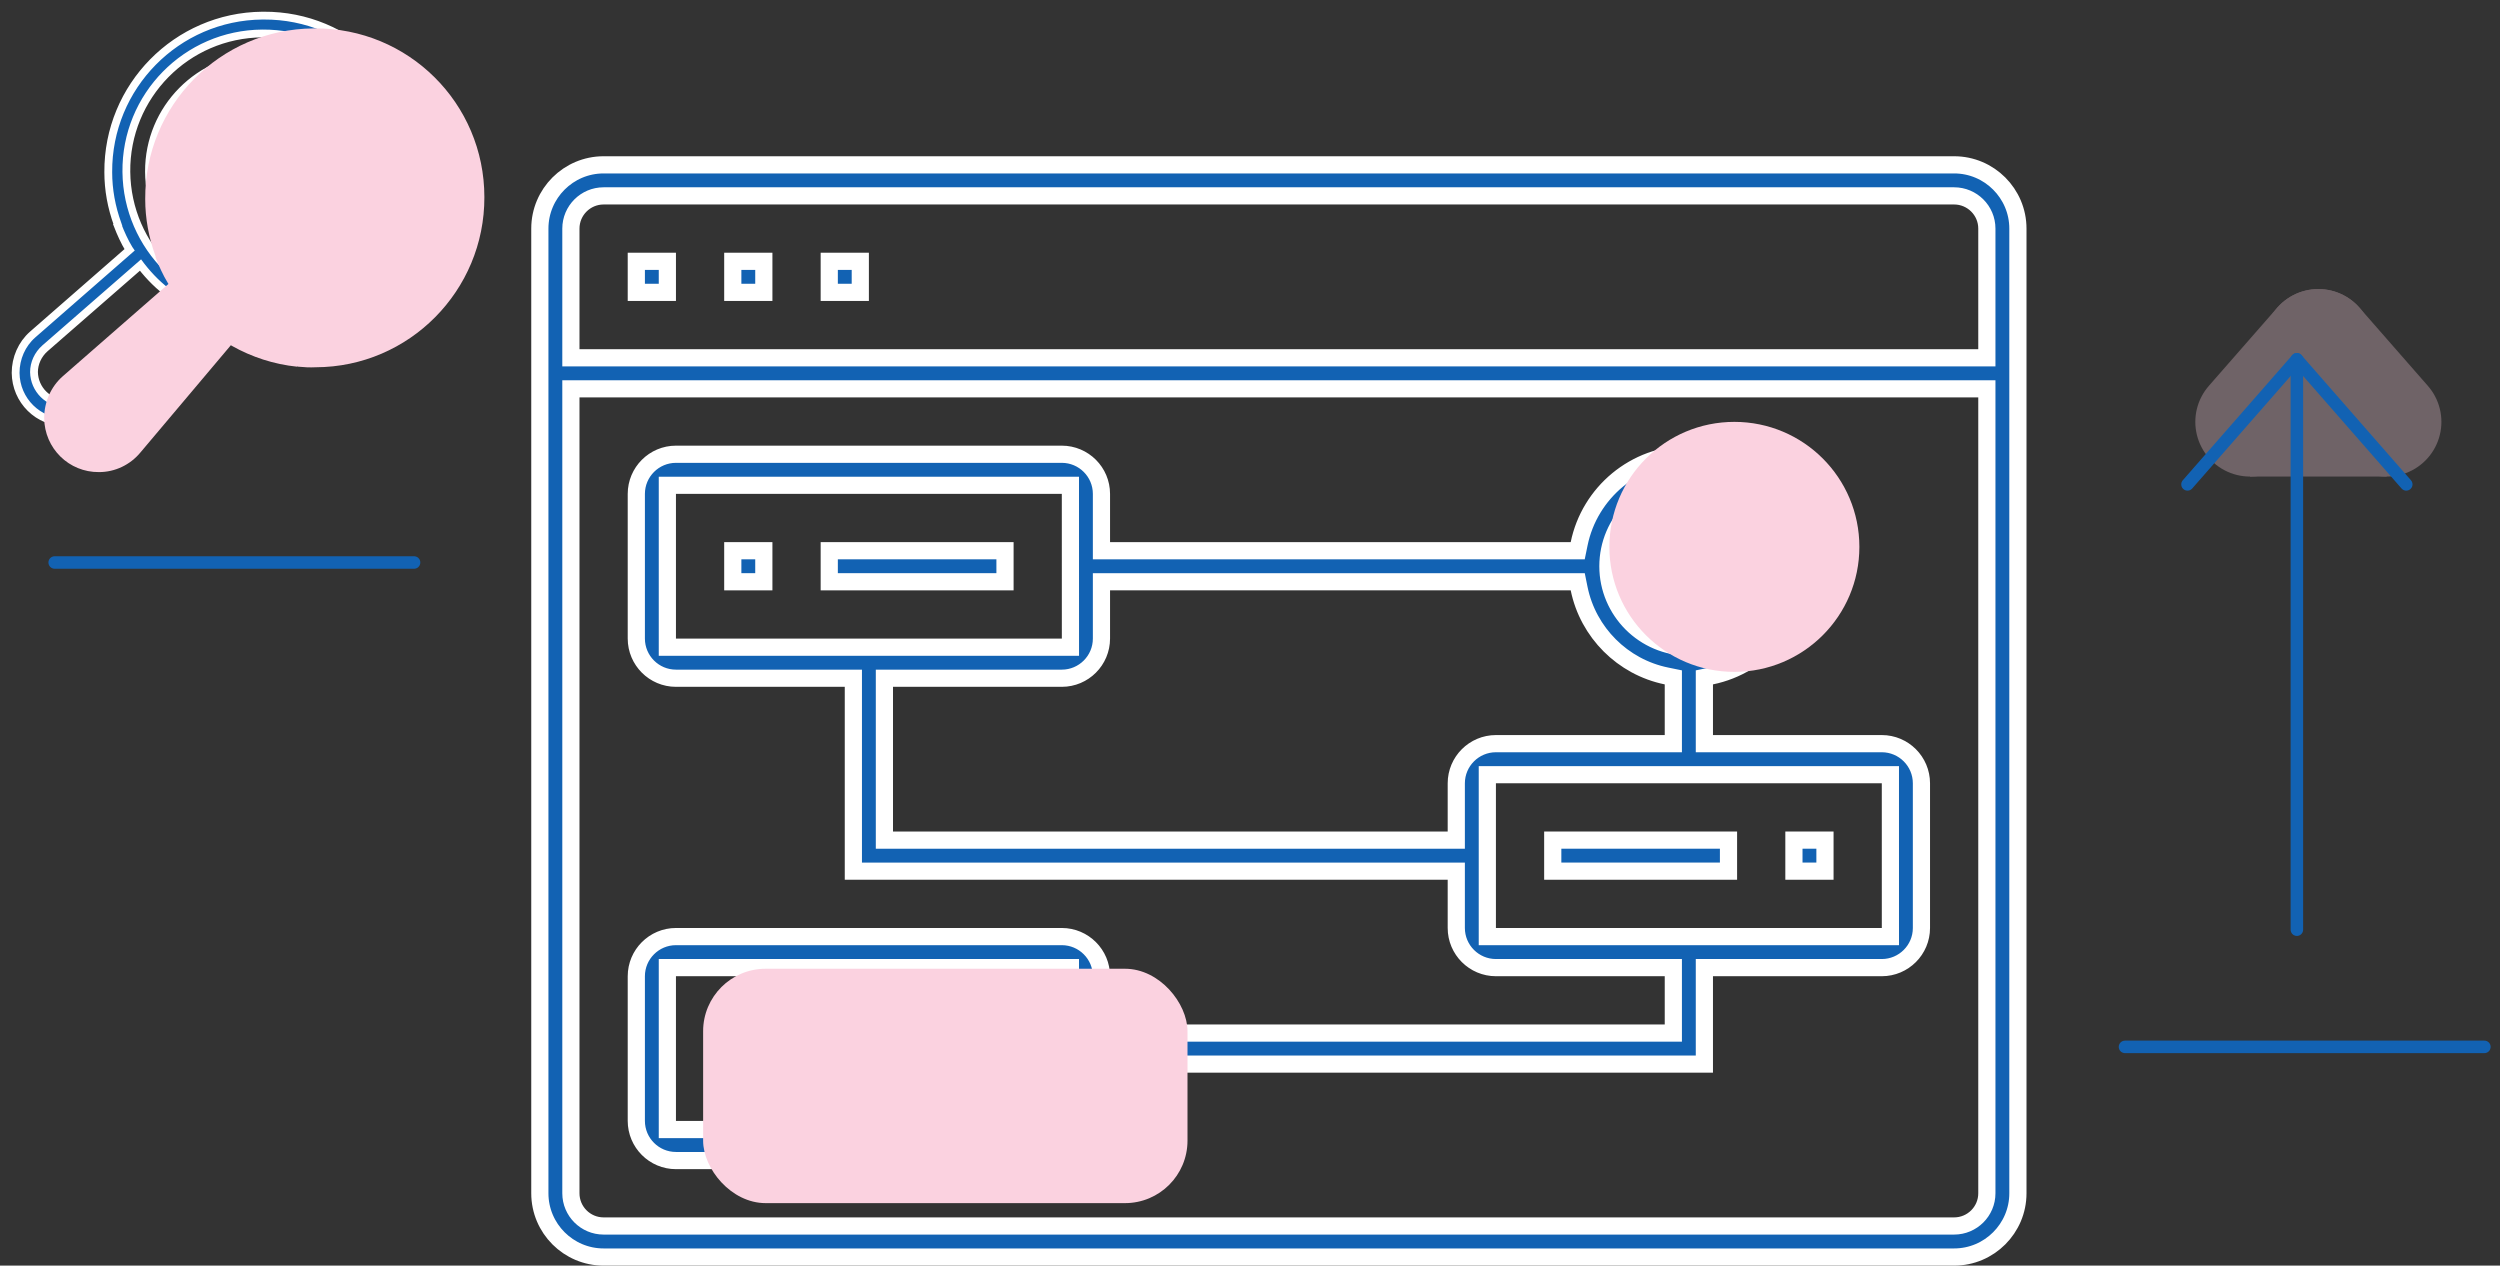 <svg width="160" height="81" viewBox="0 0 160 81" fill="none" xmlns="http://www.w3.org/2000/svg">
<rect x="0" y="0" width="160" height="81" fill="#333333" stroke="none"/>
<path d="M26.5 36H3.5" stroke="#1262B3" stroke-width="0.8" stroke-linecap="round"/>
<path d="M159 67H136" stroke="#1262B3" stroke-width="0.8" stroke-linecap="round"/>
<path d="M126.609 22.898H127.159V22.348V14.63C127.159 13.474 126.219 12.537 125.065 12.537H38.63C37.477 12.537 36.537 13.474 36.537 14.63V22.348V22.898H37.087H126.609ZM37.087 24.885H36.537V25.435V76.37C36.537 77.526 37.477 78.463 38.63 78.463H125.065C126.219 78.463 127.159 77.526 127.159 76.37V25.435V24.885H126.609H37.087ZM38.63 10.55H125.065C127.314 10.55 129.146 12.381 129.146 14.63V76.37C129.146 78.619 127.314 80.45 125.065 80.45H38.63C36.381 80.45 34.55 78.619 34.55 76.37V14.63C34.55 12.381 36.381 10.55 38.63 10.55Z" fill="#1262B3" stroke="white" stroke-width="1.1"/>
<path d="M40.724 16.724H42.711V18.711H40.724V16.724Z" fill="#1262B3" stroke="white" stroke-width="1.1"/>
<path d="M53.072 16.724H55.059V18.711H53.072V16.724Z" fill="#1262B3" stroke="white" stroke-width="1.1"/>
<path d="M46.898 16.724H48.885V18.711H46.898V16.724Z" fill="#1262B3" stroke="white" stroke-width="1.1"/>
<path d="M109.08 47.044V47.594H109.63H120.435C121.833 47.594 122.972 48.732 122.972 50.131V59.392C122.972 60.79 121.833 61.928 120.435 61.928H109.63H109.08V62.478V68.102H71.043H70.493V68.652V71.739C70.493 73.138 69.355 74.276 67.956 74.276H43.261C41.862 74.276 40.724 73.138 40.724 71.739V62.478C40.724 61.08 41.862 59.941 43.261 59.941H67.956C69.355 59.941 70.493 61.08 70.493 62.478V65.566V66.115H71.043H106.543H107.093V65.566V62.478V61.928H106.543H95.739C94.34 61.928 93.202 60.79 93.202 59.392V56.305V55.755H92.652H54.615V43.957V43.407H54.065H43.261C41.862 43.407 40.724 42.269 40.724 40.87V31.609C40.724 30.21 41.862 29.072 43.261 29.072H67.956C69.355 29.072 70.493 30.21 70.493 31.609V34.696V35.246H71.043H100.525H100.974L101.064 34.806C101.731 31.539 104.628 29.072 108.087 29.072C112.038 29.072 115.254 32.288 115.254 36.239C115.254 39.7 112.788 42.595 109.52 43.262L109.08 43.352V43.801V47.044ZM42.711 71.739V72.289H43.261H67.958H68.508L68.508 71.739L68.506 62.478L68.506 61.928H67.956H43.261H42.711V62.478V71.739ZM43.261 31.059H42.711V31.609V40.87V41.42H43.261H67.958H68.508L68.508 40.87L68.506 31.609L68.506 31.059H67.956H43.261ZM92.652 53.768H93.202V53.218V50.131C93.202 48.732 94.34 47.594 95.739 47.594H106.543H107.093V47.044V43.801V43.352L106.653 43.262C103.85 42.69 101.636 40.476 101.064 37.673L100.975 37.233H100.525H71.043H70.493V37.783V40.87C70.493 42.269 69.355 43.407 67.956 43.407H57.152H56.602V43.957V53.218V53.768H57.152H92.652ZM95.189 59.392V59.941H95.739H120.436H120.986L120.986 59.391L120.985 50.131L120.985 49.581H120.435H95.739H95.189V50.131V59.392ZM113.267 36.239C113.267 33.383 110.944 31.059 108.087 31.059C105.23 31.059 102.906 33.383 102.906 36.239C102.906 39.096 105.23 41.42 108.087 41.42C110.944 41.42 113.267 39.096 113.267 36.239Z" fill="#1262B3" stroke="white" stroke-width="1.1"/>
<path d="M46.898 35.246H48.885V37.233H46.898V35.246Z" fill="#1262B3" stroke="white" stroke-width="1.1"/>
<path d="M53.072 35.246H64.32V37.233H53.072V35.246Z" fill="#1262B3" stroke="white" stroke-width="1.1"/>
<path d="M46.898 66.115H64.319V68.102H46.898V66.115Z" fill="#1262B3" stroke="white" stroke-width="1.1"/>
<path d="M114.811 53.767H116.798V55.754H114.811V53.767Z" fill="#1262B3" stroke="white" stroke-width="1.1"/>
<path d="M99.376 53.767H110.624V55.754H99.376V53.767Z" fill="#1262B3" stroke="white" stroke-width="1.1"/>
<path d="M16.878 3.641H16.81C12.772 3.658 9.518 6.946 9.535 10.984C9.552 15.021 12.84 18.275 16.878 18.258C20.916 18.241 24.169 14.953 24.152 10.916C24.135 6.912 20.881 3.658 16.878 3.641ZM21.222 15.209C20.098 16.367 18.547 17.032 16.929 17.032H16.878C13.505 17.015 10.779 14.255 10.813 10.882C10.83 7.559 13.505 4.868 16.827 4.817H16.878C20.251 4.817 22.994 7.542 22.994 10.916C22.994 12.517 22.364 14.067 21.222 15.209Z" fill="#1262B3" stroke="white" stroke-width="0.5"/>
<path d="M1 23.863C1.017 25.635 2.448 27.049 4.22 27.032C5.157 27.032 6.043 26.606 6.639 25.89L11.954 19.587L12.005 19.621C13.181 20.285 14.493 20.711 15.839 20.848V20.831L15.907 20.848C16.247 20.882 16.588 20.899 16.929 20.882C22.415 20.864 26.844 16.384 26.827 10.898C26.827 5.396 22.363 0.966 16.878 1H16.793C11.307 1.051 6.895 5.532 6.929 11.018C6.929 12.142 7.133 13.266 7.525 14.34L7.542 14.391L7.525 14.408C7.729 14.936 7.968 15.464 8.257 15.941L8.292 15.992L2.09 21.41C1.392 22.023 1 22.926 1 23.863ZM8.087 11.001C8.036 6.145 11.937 2.176 16.793 2.142C21.648 2.108 25.617 5.992 25.652 10.847C25.703 15.703 21.801 19.672 16.946 19.706H16.878C12.057 19.706 8.138 15.822 8.087 11.001ZM2.874 22.296L8.99 16.963L9.041 17.031C9.586 17.73 10.2 18.343 10.915 18.854L10.983 18.905L5.753 25.107C5.378 25.549 4.816 25.822 4.22 25.822H4.203C3.095 25.822 2.193 24.919 2.176 23.812C2.176 23.25 2.431 22.687 2.874 22.296Z" fill="#1262B3" stroke="white" stroke-width="0.5"/>
<g opacity="0.3">
<path d="M144 27L148.375 22" stroke="#FBD2E0" stroke-width="7" stroke-linecap="round"/>
<path d="M152.75 27L148.375 22" stroke="#FBD2E0" stroke-width="7" stroke-linecap="round"/>
<path d="M144 27H152.75" stroke="#FBD2E0" stroke-width="7"/>
</g>
<path d="M140 31L147 23" stroke="#1262B3" stroke-width="0.8" stroke-linecap="round"/>
<path d="M154 31L147 23" stroke="#1262B3" stroke-width="0.8" stroke-linecap="round"/>
<path d="M147 59.5V23" stroke="#1262B3" stroke-width="0.8" stroke-linecap="round"/>
<g style="mix-blend-mode:multiply">
<path d="M2.827 26.757C2.846 28.69 4.407 30.233 6.339 30.214C7.362 30.214 8.328 29.749 8.978 28.969L14.776 22.093L14.832 22.13C16.114 22.855 17.545 23.319 19.014 23.468V23.45L19.088 23.468C19.459 23.505 19.831 23.524 20.203 23.505C26.187 23.487 31.019 18.599 31 12.615C31 6.613 26.131 1.781 20.147 1.818H20.054C14.07 1.874 9.257 6.761 9.294 12.745C9.294 13.972 9.517 15.198 9.945 16.369L9.963 16.425L9.945 16.443C10.168 17.02 10.428 17.596 10.744 18.116L10.781 18.172L4.016 24.081C3.255 24.75 2.827 25.735 2.827 26.757Z" fill="#FBD2E0"/>
</g>
<g style="mix-blend-mode:multiply">
<rect x="45" y="62" width="31" height="15" rx="4" fill="#FBD2E0"/>
</g>
<g style="mix-blend-mode:multiply">
<circle cx="111" cy="35" r="8" fill="#FBD2E0"/>
</g>
</svg>
